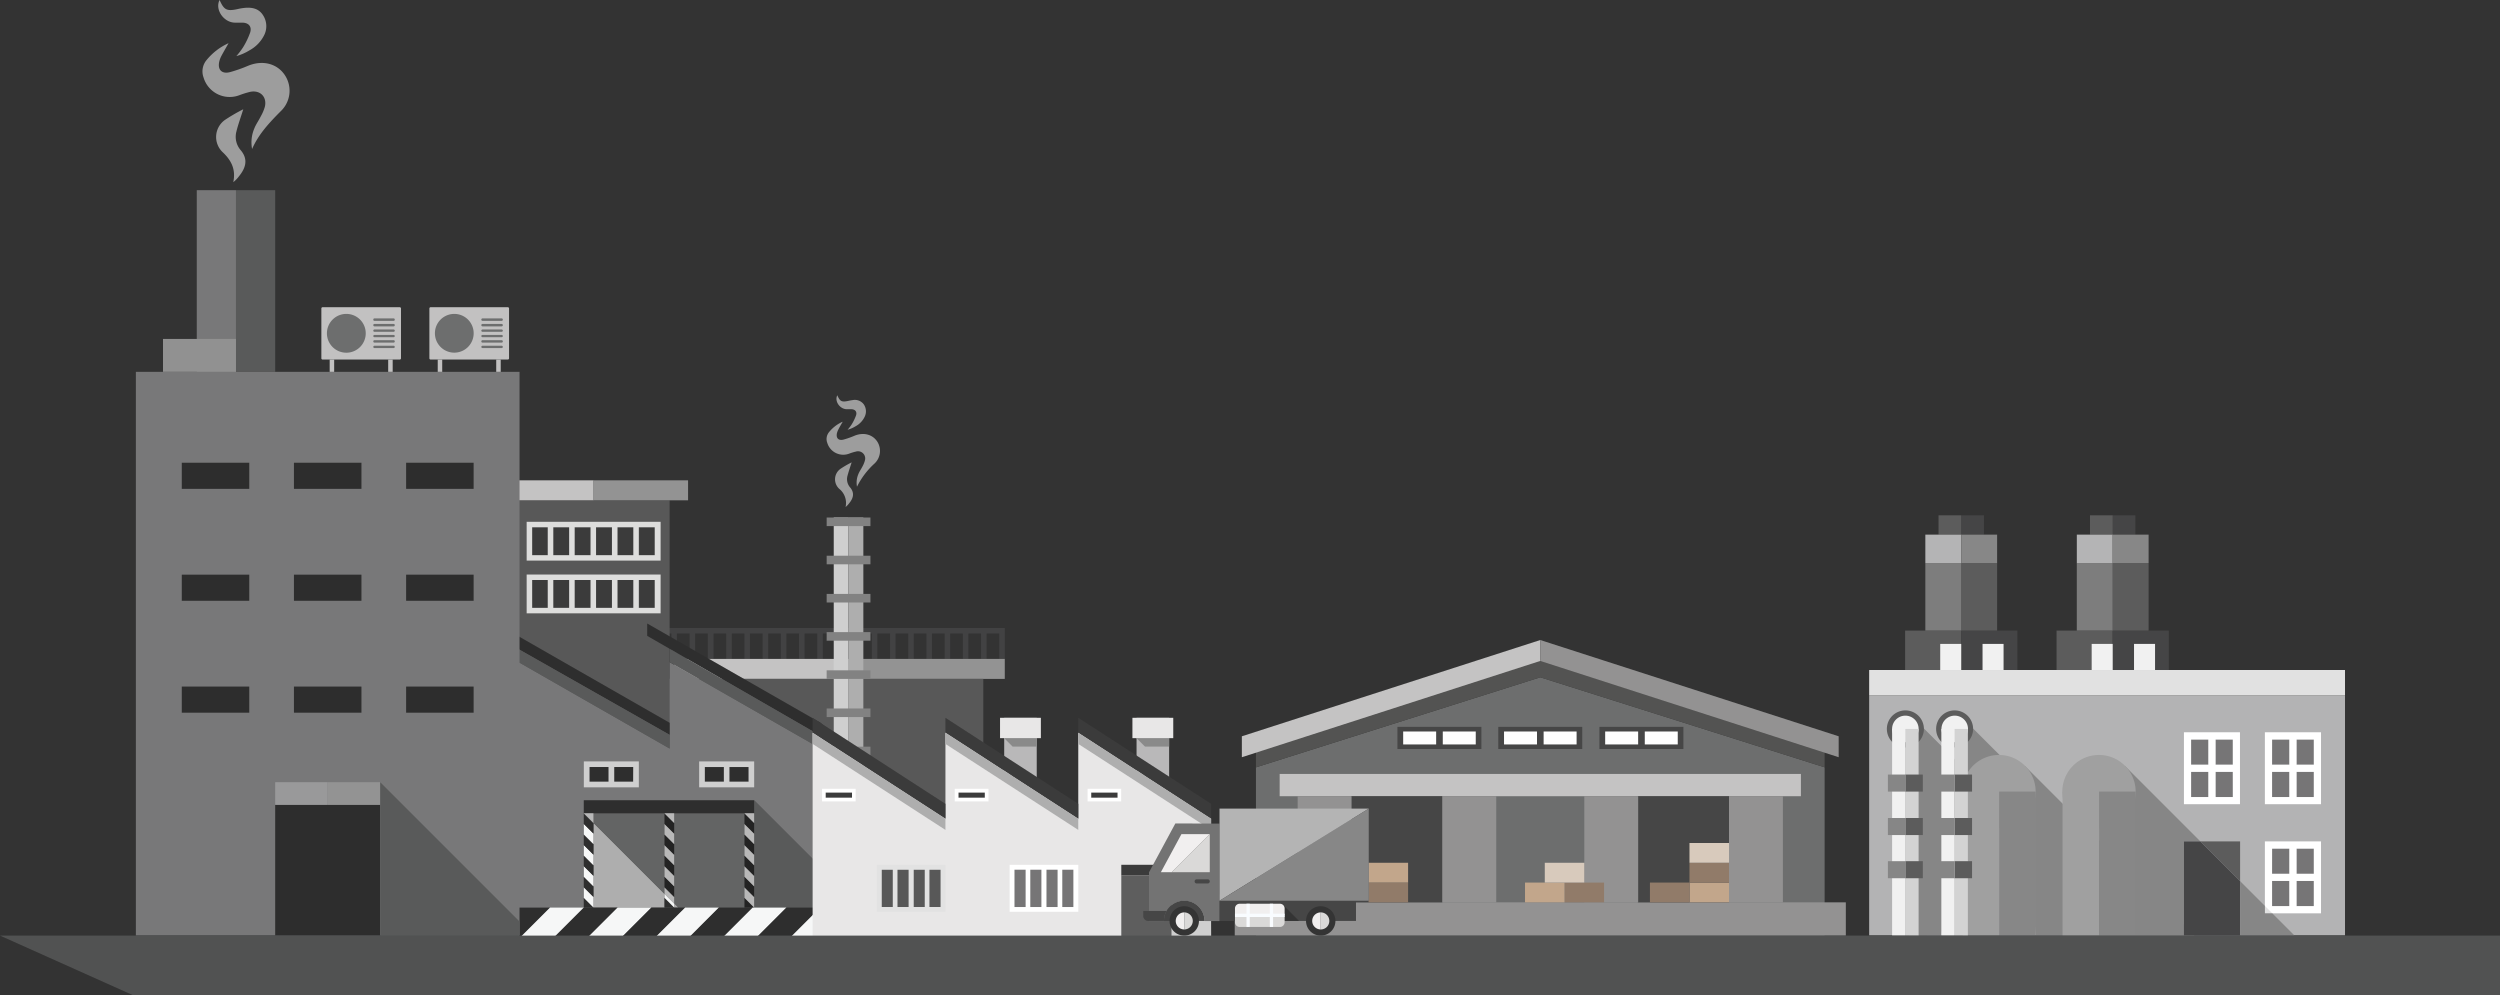 <svg xmlns="http://www.w3.org/2000/svg" viewBox="0 0 818.09 325.6"><rect x="0" y="0" width="818.09" height="325.6" fill="#333333" stroke="none"/><defs><style>.cls-1{fill:#424243;}.cls-2{fill:#c4c3c3;}.cls-3{fill:#939393;}.cls-4{fill:#585858;}.cls-5{fill:#787879;}.cls-6{fill:#595a5a;}.cls-7{fill:#636464;}.cls-8{fill:#aeaeae;}.cls-9{fill:#2e2e2e;}.cls-10{fill:#f6f7f7;}.cls-11{fill:#b8b8b8;}.cls-12{fill:#232323;}.cls-13{fill:#cfcfcf;}.cls-14{fill:#444;}.cls-15{fill:#828282;}.cls-16{fill:#3b3b3b;}.cls-17{fill:#dddddc;}.cls-18{fill:#2d2d2d;}.cls-19{fill:#99999a;}.cls-20{fill:#919191;}.cls-21{fill:#b9b8b9;}.cls-22{fill:#e8e7e7;}.cls-23{fill:#8a8a8a;}.cls-24{fill:#fff;}.cls-25{fill:#5e5e5e;}.cls-26{fill:#767576;}.cls-27{fill:#e2e2e2;}.cls-28{fill:#b3b3b4;}.cls-29{fill:#e1e1e1;}.cls-30{fill:#868686;}.cls-31{fill:#5c5c5c;}.cls-32{fill:#f1f1f1;}.cls-33{fill:#d3d3d3;}.cls-34{fill:#454546;}.cls-35{fill:#7d7d7d;}.cls-36{fill:#b4b4b5;}.cls-37{fill:#878787;}.cls-38{fill:#a0a0a0;}.cls-39{fill:#6d6e6e;}.cls-40{fill:#535352;}.cls-41{fill:#464646;}.cls-42{fill:#939292;}.cls-43{fill:#c2a68b;}.cls-44{fill:#917b69;}.cls-45{fill:#d8cabc;}.cls-46{fill:#737373;}.cls-47{fill:#343434;}.cls-48{fill:#dad9d8;}.cls-49{fill:#f1efef;}.cls-50{fill:#b4b4b4;}.cls-51{fill:#f9fcff;}.cls-52{fill:#c2c1c1;}.cls-53{fill:#9d9d9d;}.cls-54{fill:#515252;}</style></defs><title>Asset 1</title><g id="Layer_2" data-name="Layer 2"><g id="Layer_1-2" data-name="Layer 1"><polygon class="cls-1" points="327 205.51 322.85 205.51 321.04 205.51 316.89 205.51 315.08 205.51 310.93 205.51 309.13 205.51 304.98 205.51 304.97 205.51 303.18 205.51 303.17 205.51 299.02 205.51 297.22 205.51 293.06 205.51 291.26 205.51 287.1 205.51 285.3 205.51 281.15 205.51 281.15 205.51 279.35 205.51 279.35 205.51 275.2 205.51 273.39 205.51 269.24 205.51 267.44 205.51 263.28 205.51 261.48 205.51 257.33 205.51 257.32 205.51 255.53 205.51 255.52 205.51 251.37 205.51 249.57 205.51 245.41 205.51 243.61 205.51 239.46 205.51 237.65 205.51 233.5 205.51 233.43 205.51 231.7 205.51 231.63 205.51 227.47 205.51 225.67 205.51 221.51 205.51 219.71 205.51 215.56 205.51 213.75 205.51 209.6 205.51 207.8 205.51 207.8 207.31 207.8 215.62 209.6 215.62 209.6 207.31 213.75 207.31 213.75 215.62 215.56 215.62 215.56 207.31 219.71 207.31 219.71 215.62 221.51 215.62 221.51 207.31 225.67 207.31 225.67 215.62 227.47 215.62 227.47 207.31 231.63 207.31 231.63 215.62 231.7 215.62 233.43 215.62 233.5 215.62 233.5 207.31 237.65 207.31 237.65 215.62 239.46 215.62 239.46 207.31 243.61 207.31 243.61 215.62 245.41 215.62 245.41 207.31 249.57 207.31 249.57 215.62 251.37 215.62 251.37 207.31 255.52 207.31 255.52 215.62 255.53 215.62 257.32 215.62 257.33 215.62 257.33 207.31 261.48 207.31 261.48 215.62 263.28 215.62 263.28 207.31 267.44 207.31 267.44 215.62 269.24 215.62 269.24 207.31 273.39 207.31 273.39 215.62 275.2 215.62 275.2 207.31 279.35 207.31 279.35 215.62 279.35 215.62 281.15 215.62 281.15 215.62 281.15 207.31 285.3 207.31 285.3 215.62 287.1 215.62 287.1 207.31 291.26 207.31 291.26 215.62 293.06 215.62 293.06 207.31 297.22 207.31 297.22 215.62 299.02 215.62 299.02 207.31 303.17 207.31 303.17 215.62 303.18 215.62 304.97 215.62 304.98 215.62 304.98 207.31 309.13 207.31 309.13 215.62 310.93 215.62 310.93 207.31 315.08 207.31 315.08 215.62 316.89 215.62 316.89 207.31 321.04 207.31 321.04 215.62 322.85 215.62 322.85 207.31 327 207.31 327 215.62 328.8 215.62 328.8 207.31 328.8 205.51 327 205.51"/><rect class="cls-2" x="220.61" y="215.62" width="57.07" height="6.54"/><rect class="cls-3" x="277.68" y="215.62" width="51.12" height="6.54"/><polygon class="cls-4" points="321.77 289.75 321.77 222.16 219.13 222.16 219.13 163.72 169.72 163.72 169.72 222.16 170.67 222.16 170.67 307.08 268.55 307.08 268.55 236.53 321.77 289.75"/><polygon class="cls-1" points="321.77 289.75 268.55 236.53 268.55 307.08 321.77 307.08 321.77 289.75"/><polygon class="cls-5" points="220.61 297 220.61 297.03 217.46 297.03 217.46 297 194.2 297 194.2 297.03 191.05 297.03 191.05 297 191.05 293.81 191.05 290.36 191.05 286.91 191.05 283.45 191.05 279.99 191.05 276.54 191.05 273.08 191.05 269.63 191.05 266.18 191.05 266.13 191.05 261.89 246.78 261.89 268.55 283.66 268.55 244.97 219.13 216.69 219.13 244.96 169.72 216.69 169.72 307.08 232.01 307.08 221.92 297 220.61 297"/><polygon class="cls-6" points="268.55 283.66 246.78 261.89 246.78 266.13 246.78 269.33 246.78 272.78 246.78 276.24 246.78 279.69 246.78 283.15 246.78 286.6 246.78 290.06 246.78 293.51 246.78 296.97 246.78 297 246.78 297.03 243.63 297.03 243.63 297 221.92 297 232.01 307.08 268.55 307.08 268.55 283.66"/><polygon class="cls-7" points="243.63 290.36 243.63 286.91 243.63 283.45 243.63 279.99 243.63 276.54 243.63 273.08 243.63 269.63 243.63 266.18 243.63 266.13 220.61 266.13 220.61 269.33 220.61 272.78 220.61 276.24 220.61 279.69 220.61 283.15 220.61 286.6 220.61 290.06 220.61 293.51 220.61 295.69 221.92 297 243.63 297 243.63 293.81 243.63 290.36"/><polygon class="cls-8" points="217.46 292.54 194.2 269.28 194.2 269.33 194.2 272.78 194.2 276.24 194.2 279.69 194.2 283.15 194.2 286.6 194.2 290.06 194.2 293.51 194.2 296.97 194.2 297 217.46 297 217.46 293.81 217.46 292.54"/><polygon class="cls-7" points="217.46 292.54 217.46 290.36 217.46 286.91 217.46 283.45 217.46 279.99 217.46 276.54 217.46 273.08 217.46 269.63 217.46 266.18 217.46 266.13 194.2 266.13 194.2 269.28 217.46 292.54"/><polygon class="cls-8" points="220.61 296.97 220.61 297 221.92 297 220.61 295.69 220.61 296.97"/><polygon class="cls-9" points="191.05 266.13 194.2 266.13 217.46 266.13 220.61 266.13 243.63 266.13 246.78 266.13 246.78 261.89 191.05 261.89 191.05 266.13"/><rect class="cls-9" x="191.05" y="297" width="3.16" height="0.03"/><polygon class="cls-9" points="191.05 293.81 191.05 297 194.2 297 194.2 296.97 191.05 293.81"/><polygon class="cls-10" points="194.2 293.51 191.05 290.36 191.05 293.81 194.2 296.97 194.2 293.51"/><polygon class="cls-9" points="194.2 290.06 191.05 286.91 191.05 290.36 194.2 293.51 194.2 290.06"/><polygon class="cls-10" points="194.2 286.6 191.05 283.45 191.05 286.91 194.2 290.06 194.2 286.6"/><polygon class="cls-9" points="194.2 283.15 191.05 279.99 191.05 283.45 194.2 286.6 194.2 283.15"/><polygon class="cls-10" points="194.2 279.69 191.05 276.54 191.05 279.99 194.2 283.15 194.2 279.69"/><polygon class="cls-9" points="194.2 276.24 191.05 273.08 191.05 276.54 194.2 279.69 194.2 276.24"/><polygon class="cls-10" points="194.2 272.78 191.05 269.63 191.05 273.08 194.2 276.24 194.2 272.78"/><polygon class="cls-9" points="194.2 269.33 191.05 266.18 191.05 269.63 194.2 272.78 194.2 269.33"/><polygon class="cls-11" points="194.2 266.13 191.05 266.13 194.2 269.28 194.2 266.13"/><polygon class="cls-10" points="194.2 269.28 191.05 266.13 191.05 266.18 194.2 269.33 194.2 269.28"/><rect class="cls-9" x="243.63" y="297" width="3.15" height="0.03"/><polygon class="cls-12" points="243.63 297 246.78 297 246.78 296.97 243.63 293.81 243.63 297"/><polygon class="cls-11" points="243.63 293.81 246.78 296.97 246.78 293.51 243.63 290.36 243.63 293.81"/><polygon class="cls-12" points="243.63 290.36 246.78 293.51 246.78 290.06 243.63 286.91 243.63 290.36"/><polygon class="cls-11" points="243.63 286.91 246.78 290.06 246.78 286.6 243.63 283.45 243.63 286.91"/><polygon class="cls-12" points="243.63 283.45 246.78 286.6 246.78 283.15 243.63 279.99 243.63 283.45"/><polygon class="cls-11" points="243.63 279.99 246.78 283.15 246.78 279.69 243.63 276.54 243.63 279.99"/><polygon class="cls-12" points="243.63 276.54 246.78 279.69 246.78 276.24 243.63 273.08 243.63 276.54"/><polygon class="cls-11" points="243.63 273.08 246.78 276.24 246.78 272.78 243.63 269.63 243.63 273.08"/><polygon class="cls-12" points="243.63 269.63 246.78 272.78 246.78 269.33 243.63 266.18 243.63 269.63"/><polygon class="cls-11" points="243.63 266.18 246.78 269.33 246.78 266.13 243.63 266.13 243.63 266.18"/><rect class="cls-9" x="217.46" y="297" width="3.15" height="0.03"/><polygon class="cls-9" points="217.46 293.81 217.46 297 220.61 297 220.61 296.97 217.46 293.81"/><polygon class="cls-11" points="217.46 292.54 220.61 295.69 220.61 293.51 217.46 290.36 217.46 292.54"/><polygon class="cls-10" points="217.46 293.81 220.61 296.97 220.61 295.69 217.46 292.54 217.46 293.81"/><polygon class="cls-12" points="217.46 290.36 220.61 293.51 220.61 290.06 217.46 286.91 217.46 290.36"/><polygon class="cls-11" points="217.46 286.91 220.61 290.06 220.61 286.6 217.46 283.45 217.46 286.91"/><polygon class="cls-12" points="217.46 283.45 220.61 286.6 220.61 283.15 217.46 279.99 217.46 283.45"/><polygon class="cls-11" points="217.46 279.99 220.61 283.15 220.61 279.69 217.46 276.54 217.46 279.99"/><polygon class="cls-12" points="217.46 276.54 220.61 279.69 220.61 276.24 217.46 273.08 217.46 276.54"/><polygon class="cls-11" points="217.46 273.08 220.61 276.24 220.61 272.78 217.46 269.63 217.46 273.08"/><polygon class="cls-12" points="217.46 269.63 220.61 272.78 220.61 269.33 217.46 266.18 217.46 269.63"/><polygon class="cls-11" points="220.61 269.33 220.61 266.13 217.46 266.13 217.46 266.18 220.61 269.33"/><rect class="cls-13" x="272.83" y="169.35" width="4.84" height="92.54"/><rect class="cls-8" x="277.68" y="169.35" width="4.84" height="92.54"/><polygon class="cls-9" points="169.72 297 169.72 307.08 169.91 307.08 180 297 169.72 297"/><polygon class="cls-10" points="191.05 297 180 297 169.91 307.08 180.96 307.08 191.05 297"/><polygon class="cls-9" points="191.05 297 180.96 307.08 192.01 307.08 202.1 297 191.05 297"/><polygon class="cls-10" points="202.1 297 192.01 307.08 203.06 307.08 213.15 297 202.1 297"/><polygon class="cls-9" points="213.15 297 203.06 307.08 214.11 307.08 224.2 297 213.15 297"/><polygon class="cls-10" points="224.2 297 214.11 307.08 225.16 307.08 235.25 297 224.2 297"/><polygon class="cls-9" points="235.25 297 225.16 307.08 236.21 307.08 246.3 297 235.25 297"/><polygon class="cls-10" points="246.3 297 236.21 307.08 247.26 307.08 257.35 297 246.3 297"/><polygon class="cls-9" points="247.26 307.08 258.31 307.08 268.4 297 257.35 297 247.26 307.08"/><polygon class="cls-10" points="268.55 307.08 268.55 297 268.4 297 258.31 307.08 268.55 307.08"/><rect class="cls-14" x="268.4" y="261.89" width="18.56" height="35.11"/><polygon class="cls-12" points="268.55 297 268.55 307.08 268.74 307.08 278.82 297 268.55 297"/><polygon class="cls-11" points="286.96 297 278.82 297 268.74 307.08 279.79 307.08 286.96 299.92 286.96 297"/><polygon class="cls-12" points="279.79 307.08 286.96 307.08 286.96 299.92 279.79 307.08"/><rect class="cls-15" x="270.51" y="169.35" width="14.33" height="2.81"/><rect class="cls-15" x="270.51" y="181.85" width="14.33" height="2.81"/><rect class="cls-15" x="270.51" y="194.35" width="14.33" height="2.81"/><rect class="cls-15" x="270.51" y="206.85" width="14.33" height="2.81"/><rect class="cls-15" x="270.51" y="219.35" width="14.33" height="2.81"/><rect class="cls-15" x="270.51" y="231.84" width="14.33" height="2.81"/><rect class="cls-15" x="270.51" y="244.34" width="14.33" height="2.81"/><rect class="cls-15" x="270.51" y="256.84" width="14.33" height="2.81"/><rect class="cls-16" x="209.16" y="172.55" width="5.21" height="9.12"/><rect class="cls-16" x="202.14" y="172.55" width="5.21" height="9.12"/><rect class="cls-16" x="174.14" y="172.55" width="5.11" height="9.12"/><rect class="cls-16" x="195.11" y="172.55" width="5.21" height="9.12"/><rect class="cls-16" x="181.06" y="172.55" width="5.21" height="9.12"/><rect class="cls-16" x="188.09" y="172.55" width="5.21" height="9.12"/><path class="cls-17" d="M216.18,172.55v-1.79H172.34v12.7h43.84V172.55Zm-36.93,9.12h-5.11v-9.12h5.11Zm7,0h-5.2v-9.12h5.2Zm7,0h-5.21v-9.12h5.21Zm7,0h-5.21v-9.12h5.21Zm7,0h-5.2v-9.12h5.2Zm7,0h-5.21v-9.12h5.21Z"/><rect class="cls-16" x="209.16" y="189.79" width="5.21" height="9.12"/><rect class="cls-16" x="202.14" y="189.79" width="5.21" height="9.12"/><rect class="cls-16" x="174.14" y="189.79" width="5.11" height="9.12"/><rect class="cls-16" x="195.11" y="189.79" width="5.21" height="9.12"/><rect class="cls-16" x="181.06" y="189.79" width="5.21" height="9.12"/><rect class="cls-16" x="188.09" y="189.79" width="5.21" height="9.12"/><path class="cls-17" d="M216.18,189.79V188H172.34v12.7h43.84V189.79Zm-36.93,9.12h-5.11v-9.12h5.11Zm7,0h-5.2v-9.12h5.2Zm7,0h-5.21v-9.12h5.21Zm7,0h-5.21v-9.12h5.21Zm7,0h-5.2v-9.12h5.2Zm7,0h-5.21v-9.12h5.21Z"/><rect class="cls-2" x="163.36" y="157.18" width="30.9" height="6.54"/><rect class="cls-3" x="194.26" y="157.18" width="30.9" height="6.54"/><rect class="cls-9" x="192.88" y="251" width="14.32" height="4.81"/><path class="cls-13" d="M191.05,249.16v8.48h18v-8.48Zm1.83,1.84h6.25v4.81h-6.25Zm14.33,4.81H201V251h6.25Z"/><rect class="cls-9" x="230.62" y="251" width="14.32" height="4.81"/><path class="cls-13" d="M228.79,249.16v8.48h18v-8.48Zm1.83,1.84h6.25v4.81h-6.25ZM245,255.81H238.7V251H245Z"/><polygon class="cls-9" points="219.14 236.53 162.38 204.03 162.38 208.25 219.14 240.48 219.14 236.53"/><polygon class="cls-6" points="169.72 212.47 169.72 216.69 219.14 244.97 219.14 240.48 169.72 212.47"/><polygon class="cls-9" points="211.79 204.03 211.79 208.08 268.55 240.8 268.55 236.53 211.79 204.03"/><polygon class="cls-6" points="219.13 216.69 268.55 244.97 268.55 240.8 219.13 212.3 219.13 216.69"/><rect class="cls-5" x="64.39" y="62.23" width="12.83" height="59.45"/><rect class="cls-6" x="77.22" y="62.23" width="12.83" height="59.45"/><rect class="cls-5" x="44.46" y="121.68" width="125.55" height="184.45"/><rect class="cls-18" x="90.05" y="263.36" width="34.36" height="42.77"/><rect class="cls-18" x="59.48" y="224.67" width="22.09" height="8.55"/><rect class="cls-18" x="96.19" y="224.67" width="22.09" height="8.55"/><rect class="cls-18" x="132.9" y="224.67" width="22.09" height="8.55"/><rect class="cls-18" x="59.48" y="188.05" width="22.09" height="8.55"/><rect class="cls-18" x="96.19" y="188.05" width="22.09" height="8.55"/><rect class="cls-18" x="132.9" y="188.05" width="22.09" height="8.55"/><rect class="cls-18" x="59.48" y="151.42" width="22.09" height="8.55"/><rect class="cls-18" x="96.19" y="151.42" width="22.09" height="8.55"/><rect class="cls-18" x="132.9" y="151.42" width="22.09" height="8.55"/><rect class="cls-19" x="90.05" y="255.96" width="17.18" height="7.4"/><rect class="cls-3" x="107.24" y="255.96" width="17.18" height="7.4"/><rect class="cls-20" x="53.34" y="110.91" width="23.88" height="10.77"/><polygon class="cls-6" points="170.01 306.13 124.42 306.13 124.42 255.96 170.01 301.56 170.01 306.13"/><polygon class="cls-21" points="339.26 257.25 328.61 252.55 328.61 234.89 339.26 234.89 339.26 257.25"/><rect class="cls-22" x="327.25" y="234.89" width="13.36" height="6.66"/><polygon class="cls-23" points="339.26 241.56 328.61 241.56 331.36 244.31 339.26 244.31 339.26 241.56"/><polygon class="cls-21" points="382.58 257.25 371.92 252.55 371.92 234.89 382.58 234.89 382.58 257.25"/><rect class="cls-22" x="370.57" y="234.89" width="13.36" height="6.66"/><polygon class="cls-23" points="382.58 241.56 371.92 241.56 374.68 244.31 382.58 244.31 382.58 241.56"/><polygon class="cls-22" points="396.31 267.9 352.85 239.75 352.85 267.9 309.38 239.75 309.38 267.9 265.92 239.75 265.92 307.08 292.17 307.08 313.6 307.08 333.93 307.08 396.31 307.08 396.31 267.9"/><polygon class="cls-16" points="265.92 234.89 265.92 239.75 309.38 267.9 309.38 263.04 265.92 234.89"/><polygon class="cls-8" points="265.92 239.76 265.92 243.44 309.38 271.58 309.38 267.9 265.92 239.76"/><rect class="cls-16" x="270.13" y="259.3" width="8.69" height="1.77"/><path class="cls-24" d="M278.82,258.12H269v4.13H280v-4.13Zm0,2.95h-8.69V259.3h8.69Z"/><polygon class="cls-16" points="309.38 234.89 309.38 239.75 352.85 267.9 352.85 263.04 309.38 234.89"/><polygon class="cls-8" points="309.38 239.76 309.38 243.44 352.85 271.58 352.85 267.9 309.38 239.76"/><rect class="cls-16" x="313.6" y="259.3" width="8.69" height="1.77"/><path class="cls-24" d="M322.29,258.12h-9.87v4.13h11.05v-4.13Zm0,2.95H313.6V259.3h8.69Z"/><polygon class="cls-16" points="352.85 234.89 352.85 239.75 396.32 267.9 396.32 263.04 352.85 234.89"/><polygon class="cls-8" points="352.85 239.76 352.85 243.44 396.32 271.58 396.32 267.9 352.85 239.76"/><rect class="cls-16" x="357.06" y="259.3" width="8.69" height="1.77"/><path class="cls-24" d="M365.76,258.12h-9.87v4.13h11v-4.13Zm0,2.95h-8.7V259.3h8.7Z"/><rect class="cls-16" x="366.93" y="282.99" width="16.5" height="3.55"/><rect class="cls-25" x="366.93" y="286.54" width="16.5" height="20.54"/><polygon class="cls-13" points="396.31 307.08 383.44 307.08 383.44 282.99 396.25 295.81 396.31 307.08"/><rect class="cls-26" x="331.92" y="284.53" width="8.93" height="12.3"/><rect class="cls-26" x="342.39" y="284.53" width="8.93" height="12.3"/><path class="cls-24" d="M342.39,283h-12v15.37h22.47V283Zm-6.77,13.84h-3.7v-12.3h3.7Zm5.23,0h-3.7v-12.3h3.7Zm5.23,0h-3.69v-12.3h3.69Zm5.23,0h-3.69v-12.3h3.69Z"/><rect class="cls-4" x="288.46" y="284.53" width="8.93" height="12.3"/><rect class="cls-4" x="298.92" y="284.53" width="8.93" height="12.3"/><path class="cls-27" d="M298.92,283h-12v15.37h22.46V283Zm-6.77,13.84h-3.69v-12.3h3.69Zm5.23,0h-3.69v-12.3h3.69Zm5.23,0h-3.69v-12.3h3.69Zm5.24,0h-3.7v-12.3h3.7Z"/><rect class="cls-28" x="611.66" y="227.54" width="155.71" height="78.54"/><rect class="cls-29" x="611.66" y="219.25" width="155.71" height="8.29"/><polygon class="cls-30" points="658.25 250.97 641.93 234.66 641.66 250.48 625.84 234.66 624.74 306.08 635.28 306.13 641.58 255.64 640.84 299.7 658.25 250.97"/><rect class="cls-26" x="743.5" y="252.57" width="5.66" height="8.24"/><rect class="cls-26" x="751.51" y="252.57" width="5.66" height="8.24"/><rect class="cls-26" x="743.5" y="241.98" width="5.66" height="8.24"/><rect class="cls-26" x="751.51" y="241.98" width="5.66" height="8.24"/><path class="cls-24" d="M741.15,239.62v23.54h18.37V239.62ZM751.51,242h5.66v8.24h-5.66Zm-8,0h5.66v8.24H743.5Zm5.66,18.83H743.5v-8.24h5.66Zm8,0h-5.66v-8.24h5.66Z"/><rect class="cls-26" x="717.01" y="252.57" width="5.66" height="8.24"/><rect class="cls-26" x="725.03" y="252.57" width="5.66" height="8.24"/><rect class="cls-26" x="717.01" y="241.98" width="5.66" height="8.24"/><rect class="cls-26" x="725.03" y="241.98" width="5.66" height="8.24"/><path class="cls-24" d="M714.66,239.62v23.54H733V239.62ZM725,242h5.65v8.24H725Zm-8,0h5.66v8.24H717Zm5.66,18.83H717v-8.24h5.66Zm8,0H725v-8.24h5.65Z"/><rect class="cls-26" x="743.5" y="288.28" width="5.66" height="8.24"/><rect class="cls-26" x="751.51" y="288.28" width="5.66" height="8.24"/><rect class="cls-26" x="743.5" y="277.7" width="5.66" height="8.24"/><rect class="cls-26" x="751.51" y="277.7" width="5.66" height="8.24"/><path class="cls-24" d="M741.15,275.34v23.54h18.37V275.34Zm10.36,2.36h5.66v8.23h-5.66Zm-8,0h5.66v8.23H743.5Zm5.66,18.82H743.5v-8.24h5.66Zm8,0h-5.66v-8.24h5.66Z"/><path class="cls-31" d="M645.67,238.53a6.05,6.05,0,1,1-6-6.06,6.05,6.05,0,0,1,6,6.06"/><path class="cls-31" d="M629.57,238.53a6.06,6.06,0,1,1-6.06-6.06,6.05,6.05,0,0,1,6.06,6.06"/><path class="cls-32" d="M627.84,238.53a4.34,4.34,0,1,1-4.34-4.34,4.33,4.33,0,0,1,4.34,4.34"/><rect class="cls-32" x="619.17" y="238.53" width="4.34" height="67.61"/><rect class="cls-33" x="623.5" y="238.53" width="4.34" height="67.61"/><rect class="cls-31" x="623.51" y="253.46" width="5.71" height="5.58"/><rect class="cls-30" x="617.79" y="253.46" width="5.72" height="5.58"/><rect class="cls-31" x="623.51" y="267.68" width="5.71" height="5.58"/><rect class="cls-30" x="617.79" y="267.68" width="5.72" height="5.58"/><rect class="cls-31" x="623.51" y="281.81" width="5.71" height="5.58"/><rect class="cls-30" x="617.79" y="281.81" width="5.72" height="5.58"/><polygon class="cls-31" points="679.6 206.35 672.98 206.35 672.98 219.25 691.35 219.25 691.35 206.35 679.6 206.35"/><polygon class="cls-34" points="709.72 206.35 703.1 206.35 691.35 206.35 691.35 219.25 709.72 219.25 709.72 206.35"/><rect class="cls-31" x="691.35" y="184.27" width="11.75" height="22.08"/><rect class="cls-35" x="679.6" y="184.27" width="11.75" height="22.08"/><rect class="cls-34" x="691.35" y="168.63" width="7.42" height="6.32"/><rect class="cls-31" x="683.93" y="168.63" width="7.43" height="6.32"/><polygon class="cls-36" points="691.35 174.95 683.93 174.95 679.61 174.95 679.61 184.27 691.35 184.27 691.35 174.95"/><polygon class="cls-37" points="691.35 184.27 703.1 184.27 703.1 174.95 698.78 174.95 691.35 174.95 691.35 184.27"/><polygon class="cls-31" points="630.04 206.35 623.42 206.35 623.42 219.25 641.79 219.25 641.79 206.35 630.04 206.35"/><polygon class="cls-34" points="660.16 206.35 653.53 206.35 641.79 206.35 641.79 219.25 660.16 219.25 660.16 206.35"/><rect class="cls-31" x="641.79" y="184.27" width="11.74" height="22.08"/><rect class="cls-35" x="630.04" y="184.27" width="11.75" height="22.08"/><rect class="cls-34" x="641.79" y="168.63" width="7.42" height="6.32"/><rect class="cls-31" x="634.36" y="168.63" width="7.42" height="6.32"/><polygon class="cls-36" points="641.79 174.95 634.36 174.95 630.04 174.95 630.04 184.27 641.79 184.27 641.79 174.95"/><polygon class="cls-37" points="641.79 184.27 653.53 184.27 653.53 174.95 649.21 174.95 641.79 174.95 641.79 184.27"/><rect class="cls-32" x="634.91" y="210.71" width="6.88" height="8.55"/><rect class="cls-32" x="648.76" y="210.71" width="6.88" height="8.55"/><rect class="cls-32" x="684.47" y="210.71" width="6.88" height="8.55"/><rect class="cls-32" x="698.33" y="210.71" width="6.88" height="8.55"/><polygon class="cls-30" points="718.05 306.08 662.62 250.65 666.12 306.08 718.05 306.08"/><path class="cls-38" d="M666.14,259a12,12,0,1,1-11.95-11.95A12,12,0,0,1,666.14,259"/><rect class="cls-38" x="642.23" y="259.03" width="11.96" height="47.05"/><rect class="cls-37" x="654.19" y="259.03" width="11.96" height="47.05"/><polygon class="cls-31" points="733.04 275.34 720.05 275.34 733.04 288.33 733.04 275.34"/><polygon class="cls-30" points="720.05 275.34 695.36 250.65 698.86 306.08 714.66 306.08 714.66 275.34 720.05 275.34"/><polygon class="cls-34" points="720.05 275.34 714.66 275.34 714.66 306.08 733.04 306.08 733.04 288.33 720.05 275.34"/><path class="cls-38" d="M698.86,259a12,12,0,1,1-12-11.95,12,12,0,0,1,12,11.95"/><rect class="cls-38" x="674.94" y="259.03" width="11.96" height="47.05"/><rect class="cls-37" x="686.9" y="259.03" width="11.96" height="47.05"/><path class="cls-32" d="M644,238.53a4.34,4.34,0,1,1-4.34-4.34,4.33,4.33,0,0,1,4.34,4.34"/><rect class="cls-32" x="635.28" y="238.53" width="4.34" height="67.61"/><rect class="cls-33" x="639.62" y="238.53" width="4.34" height="67.61"/><rect class="cls-31" x="639.62" y="253.46" width="5.71" height="5.58"/><rect class="cls-30" x="633.9" y="253.46" width="5.72" height="5.58"/><rect class="cls-31" x="639.62" y="267.68" width="5.71" height="5.58"/><rect class="cls-30" x="633.9" y="267.68" width="5.72" height="5.58"/><rect class="cls-31" x="639.62" y="281.81" width="5.71" height="5.58"/><rect class="cls-30" x="633.9" y="281.81" width="5.72" height="5.58"/><polygon class="cls-27" points="743.58 298.88 741.15 296.44 741.15 298.88 743.58 298.88"/><polygon class="cls-30" points="743.58 298.88 741.15 298.88 741.15 296.44 733.04 288.33 733.04 306.08 750.79 306.08 743.58 298.88"/><polygon class="cls-39" points="410.99 251.1 410.99 306.17 597.08 306.17 597.08 251.1 504.03 221.64 410.99 251.1"/><polygon class="cls-40" points="504.03 215.96 410.99 245.51 410.99 251.1 504.03 221.64 597.08 251.1 597.08 245.51 504.03 215.96"/><rect class="cls-41" x="490.29" y="237.85" width="27.48" height="7.26"/><rect class="cls-24" x="492.17" y="239.37" width="10.79" height="4.24"/><rect class="cls-24" x="505.13" y="239.37" width="10.79" height="4.24"/><rect class="cls-41" x="523.39" y="237.85" width="27.48" height="7.26"/><rect class="cls-24" x="525.27" y="239.37" width="10.79" height="4.24"/><rect class="cls-24" x="538.23" y="239.37" width="10.79" height="4.24"/><rect class="cls-41" x="457.29" y="237.85" width="27.48" height="7.26"/><rect class="cls-24" x="459.17" y="239.37" width="10.79" height="4.24"/><rect class="cls-24" x="472.13" y="239.37" width="10.79" height="4.24"/><polygon class="cls-2" points="504.03 209.44 406.38 240.94 406.38 247.79 504.03 216.28 504.03 209.44"/><polygon class="cls-42" points="504.03 209.44 504.03 216.28 601.68 247.79 601.68 240.94 504.03 209.44"/><rect class="cls-42" x="404.05" y="295.28" width="199.97" height="10.89"/><rect class="cls-2" x="418.75" y="253.26" width="170.57" height="7.29"/><rect class="cls-41" x="442.14" y="260.55" width="29.85" height="34.74"/><rect class="cls-42" x="424.64" y="260.55" width="17.63" height="34.74"/><rect class="cls-42" x="471.99" y="260.55" width="17.63" height="34.74"/><rect class="cls-41" x="535.94" y="260.55" width="29.86" height="34.74"/><rect class="cls-42" x="518.44" y="260.55" width="17.63" height="34.74"/><rect class="cls-42" x="565.8" y="260.55" width="17.63" height="34.74"/><rect class="cls-43" x="552.86" y="288.81" width="12.94" height="6.47"/><rect class="cls-44" x="511.97" y="288.81" width="12.94" height="6.47"/><rect class="cls-43" x="499.04" y="288.81" width="12.94" height="6.47"/><rect class="cls-44" x="447.84" y="288.81" width="12.94" height="6.47"/><rect class="cls-43" x="447.84" y="282.33" width="12.94" height="6.48"/><rect class="cls-45" x="505.51" y="282.33" width="12.94" height="6.48"/><rect class="cls-44" x="552.86" y="282.33" width="12.94" height="6.48"/><rect class="cls-45" x="552.86" y="275.86" width="12.94" height="6.47"/><rect class="cls-44" x="539.92" y="288.81" width="12.93" height="6.47"/><rect class="cls-41" x="399.07" y="292.81" width="44.66" height="8.55"/><path class="cls-46" d="M384.62,269.46l-8.63,16v15.95h4.91a6.63,6.63,0,0,1,13.26,0h4.91v-31.9Z"/><path class="cls-41" d="M395.88,288.42a.68.68,0,0,1-.68.69h-3.67a.69.69,0,0,1,0-1.37h3.67a.68.68,0,0,1,.68.68"/><path class="cls-41" d="M381.76,298.09h-7.65v1.67a1.6,1.6,0,0,0,1.6,1.6h5.19a6.59,6.59,0,0,1,.86-3.27"/><path class="cls-41" d="M387.53,294.73a6.62,6.62,0,0,0-6.63,6.63h13.26a6.63,6.63,0,0,0-6.63-6.63"/><path class="cls-47" d="M382.72,301.36a4.81,4.81,0,1,0,4.81-4.81,4.81,4.81,0,0,0-4.81,4.81"/><path class="cls-48" d="M390.32,301.36a2.79,2.79,0,0,1-2.79,2.79v-5.58a2.79,2.79,0,0,1,2.79,2.79"/><path class="cls-49" d="M387.53,298.57v5.58a2.79,2.79,0,1,1,0-5.58"/><polygon class="cls-49" points="386.61 272.96 379.88 285.41 383.43 285.41 395.88 272.96 386.61 272.96"/><polygon class="cls-48" points="395.88 272.96 383.43 285.41 395.88 285.41 395.88 272.96"/><path class="cls-47" d="M427.38,301.36a4.81,4.81,0,1,0,4.81-4.81,4.81,4.81,0,0,0-4.81,4.81"/><path class="cls-48" d="M435,301.36a2.78,2.78,0,0,1-2.78,2.79v-5.58a2.78,2.78,0,0,1,2.78,2.79"/><path class="cls-49" d="M432.19,298.57v5.58a2.79,2.79,0,0,1,0-5.58"/><polygon class="cls-50" points="399.07 264.6 399.07 279.44 399.07 294.75 447.9 264.6 399.07 264.6"/><polygon class="cls-37" points="399.07 294.75 447.9 294.75 447.9 279.44 447.9 264.6 399.07 294.75"/><polygon class="cls-47" points="425.09 301.36 420.37 301.36 420.37 297.26 419.87 296.13 425.09 301.36"/><path class="cls-49" d="M420.37,297.26a1.52,1.52,0,0,0-1.52-1.52h-13.2a1.52,1.52,0,0,0-1.52,1.52v2.28h16.24Z"/><path class="cls-48" d="M404.13,299.54v2.28a1.52,1.52,0,0,0,1.52,1.51h13.2a1.52,1.52,0,0,0,1.52-1.51v-2.28Z"/><polygon class="cls-51" points="420.37 299 416.6 299 416.6 295.74 415.53 295.74 415.53 299 408.96 299 408.96 295.74 407.9 295.74 407.9 299 404.13 299 404.13 300.07 407.9 300.07 407.9 303.33 408.96 303.33 408.96 300.07 415.53 300.07 415.53 303.33 416.6 303.33 416.6 300.07 420.37 300.07 420.37 299"/><path class="cls-52" d="M130.8,117.66H105.58a.41.41,0,0,1-.42-.41V100.94a.41.41,0,0,1,.42-.41H130.8a.41.41,0,0,1,.42.41v16.31a.41.41,0,0,1-.42.41"/><rect class="cls-52" x="107.88" y="117.66" width="1.47" height="4.02"/><rect class="cls-52" x="127.03" y="117.66" width="1.47" height="4.02"/><path class="cls-39" d="M119.68,109.06a6.35,6.35,0,1,1-6.34-6.34,6.34,6.34,0,0,1,6.34,6.34"/><path class="cls-39" d="M128.81,105h-6.28a.37.37,0,0,1-.37-.38v-.05a.37.37,0,0,1,.37-.38h6.28a.37.37,0,0,1,.37.38v.05a.37.37,0,0,1-.37.38"/><path class="cls-39" d="M128.81,106.8h-6.28a.37.37,0,0,1-.37-.37v-.06a.37.37,0,0,1,.37-.37h6.28a.37.37,0,0,1,.37.37v.06a.37.37,0,0,1-.37.37"/><path class="cls-39" d="M128.81,108.58h-6.28a.37.37,0,0,1-.37-.38v0a.37.37,0,0,1,.37-.38h6.28a.37.37,0,0,1,.37.38v0a.37.37,0,0,1-.37.38"/><path class="cls-39" d="M128.81,110.35h-6.28a.37.37,0,0,1-.37-.38v0a.36.36,0,0,1,.37-.37h6.28a.36.36,0,0,1,.37.37v0a.37.37,0,0,1-.37.38"/><path class="cls-39" d="M128.81,112.12h-6.28a.37.37,0,0,1-.37-.37v-.06a.37.37,0,0,1,.37-.37h6.28a.37.37,0,0,1,.37.37v.06a.37.37,0,0,1-.37.37"/><path class="cls-39" d="M128.81,113.9h-6.28a.37.37,0,0,1-.37-.38v0a.37.37,0,0,1,.37-.38h6.28a.37.37,0,0,1,.37.38v0a.37.37,0,0,1-.37.38"/><path class="cls-52" d="M166.16,117.66H140.93a.41.41,0,0,1-.42-.41V100.94a.41.41,0,0,1,.42-.41h25.23a.41.41,0,0,1,.42.41v16.31a.41.41,0,0,1-.42.41"/><rect class="cls-52" x="143.24" y="117.66" width="1.47" height="4.02"/><rect class="cls-52" x="162.38" y="117.66" width="1.47" height="4.02"/><path class="cls-39" d="M155,109.06a6.34,6.34,0,1,1-6.34-6.34,6.34,6.34,0,0,1,6.34,6.34"/><path class="cls-39" d="M164.16,105h-6.28a.38.38,0,0,1-.37-.38v-.05a.38.38,0,0,1,.37-.38h6.28a.38.38,0,0,1,.38.38v.05a.38.38,0,0,1-.38.38"/><path class="cls-39" d="M164.16,106.8h-6.28a.38.38,0,0,1-.37-.37v-.06a.38.38,0,0,1,.37-.37h6.28a.38.38,0,0,1,.38.37v.06a.38.38,0,0,1-.38.37"/><path class="cls-39" d="M164.16,108.58h-6.28a.38.38,0,0,1-.37-.38v0a.38.38,0,0,1,.37-.38h6.28a.38.38,0,0,1,.38.38v0a.38.38,0,0,1-.38.38"/><path class="cls-39" d="M164.16,110.35h-6.28a.38.38,0,0,1-.37-.38v0a.37.37,0,0,1,.37-.37h6.28a.37.37,0,0,1,.38.37v0a.38.38,0,0,1-.38.38"/><path class="cls-39" d="M164.16,112.12h-6.28a.38.38,0,0,1-.37-.37v-.06a.38.38,0,0,1,.37-.37h6.28a.38.38,0,0,1,.38.37v.06a.38.38,0,0,1-.38.37"/><path class="cls-39" d="M164.16,113.9h-6.28a.38.38,0,0,1-.37-.38v0a.38.38,0,0,1,.37-.38h6.28a.38.38,0,0,1,.38.38v0a.38.38,0,0,1-.38.38"/><path class="cls-53" d="M74.77,14.17c-.86,1.53-1.58,2.77-2.25,4a8.49,8.49,0,0,0-.74,1.86c-.67,2.71.73,4.26,3.43,3.59a46.84,46.84,0,0,0,6-2.11c4.92-2,9.79-.63,12.24,3.45a9.23,9.23,0,0,1-1.59,11.44c-3.68,3.71-7.22,7.45-9.37,12.36a11.63,11.63,0,0,1,.72-6.69c.54-1.39,1.46-2.64,2.13-4a14.15,14.15,0,0,0,1.35-3.2c.7-3.19-1.54-5.44-4.76-4.83a28.78,28.78,0,0,0-3.67,1.14,8.92,8.92,0,0,1-11.66-5.85,5.78,5.78,0,0,1,1-5.68,19.83,19.83,0,0,1,7.21-5.53"/><path class="cls-53" d="M79.6,35.78c-.84,2.69-1.69,5-2.25,7.3a6.69,6.69,0,0,0,1.36,6c2.68,3.11,1.6,6-.49,8.59a10.12,10.12,0,0,1-1.88,1.94c.85-4.05-.53-7-3.37-9.71a6.84,6.84,0,0,1,.68-10.68,56.33,56.33,0,0,1,5.95-3.46"/><path class="cls-53" d="M71.86,0c1.42,3.25,2.36,3.72,5.76,3a20.15,20.15,0,0,1,2.3-.41c2.34-.24,4.56.09,6,2.16a6.56,6.56,0,0,1,.55,6.71,11.41,11.41,0,0,1-4.81,5,16.86,16.86,0,0,1-4.32,1.9,24.8,24.8,0,0,0,2.15-2.8,25.71,25.71,0,0,0,2.38-4.93c.6-2-.56-3.21-2.63-3.22-.73,0-1.45,0-2.18,0-3.7.11-6.86-4.19-5.2-7.44"/><path class="cls-53" d="M275.74,138.05c-.53.94-1,1.69-1.38,2.47a5.34,5.34,0,0,0-.46,1.14c-.41,1.66.45,2.61,2.1,2.2a28,28,0,0,0,3.67-1.29c3-1.21,6-.39,7.51,2.11a5.66,5.66,0,0,1-1,7,25.59,25.59,0,0,0-5.74,7.58,7.14,7.14,0,0,1,.44-4.1c.33-.86.9-1.62,1.31-2.44a8.68,8.68,0,0,0,.83-2,2.35,2.35,0,0,0-2.92-2.95,16.22,16.22,0,0,0-2.25.69,5.46,5.46,0,0,1-7.15-3.58,3.53,3.53,0,0,1,.6-3.48,11.93,11.93,0,0,1,4.42-3.39"/><path class="cls-53" d="M278.69,151.3c-.51,1.64-1,3-1.38,4.47a4.12,4.12,0,0,0,.84,3.69c1.65,1.9,1,3.71-.3,5.26a6.15,6.15,0,0,1-1.15,1.19,5.94,5.94,0,0,0-2.07-5.95,4.2,4.2,0,0,1,.42-6.55,33.4,33.4,0,0,1,3.64-2.11"/><path class="cls-53" d="M274,129.36c.87,2,1.44,2.28,3.53,1.84a13.94,13.94,0,0,1,1.41-.26,3.66,3.66,0,0,1,3.68,1.33,4,4,0,0,1,.33,4.11,6.92,6.92,0,0,1-2.94,3.09,10.39,10.39,0,0,1-2.65,1.16,15.41,15.41,0,0,0,1.32-1.72,15.85,15.85,0,0,0,1.46-3c.37-1.22-.34-2-1.61-2-.45,0-.9,0-1.34,0-2.27.06-4.21-2.57-3.19-4.57"/><polygon class="cls-54" points="0 306.16 43.37 325.6 818.09 325.6 818.09 306.16 0 306.16"/></g></g></svg>